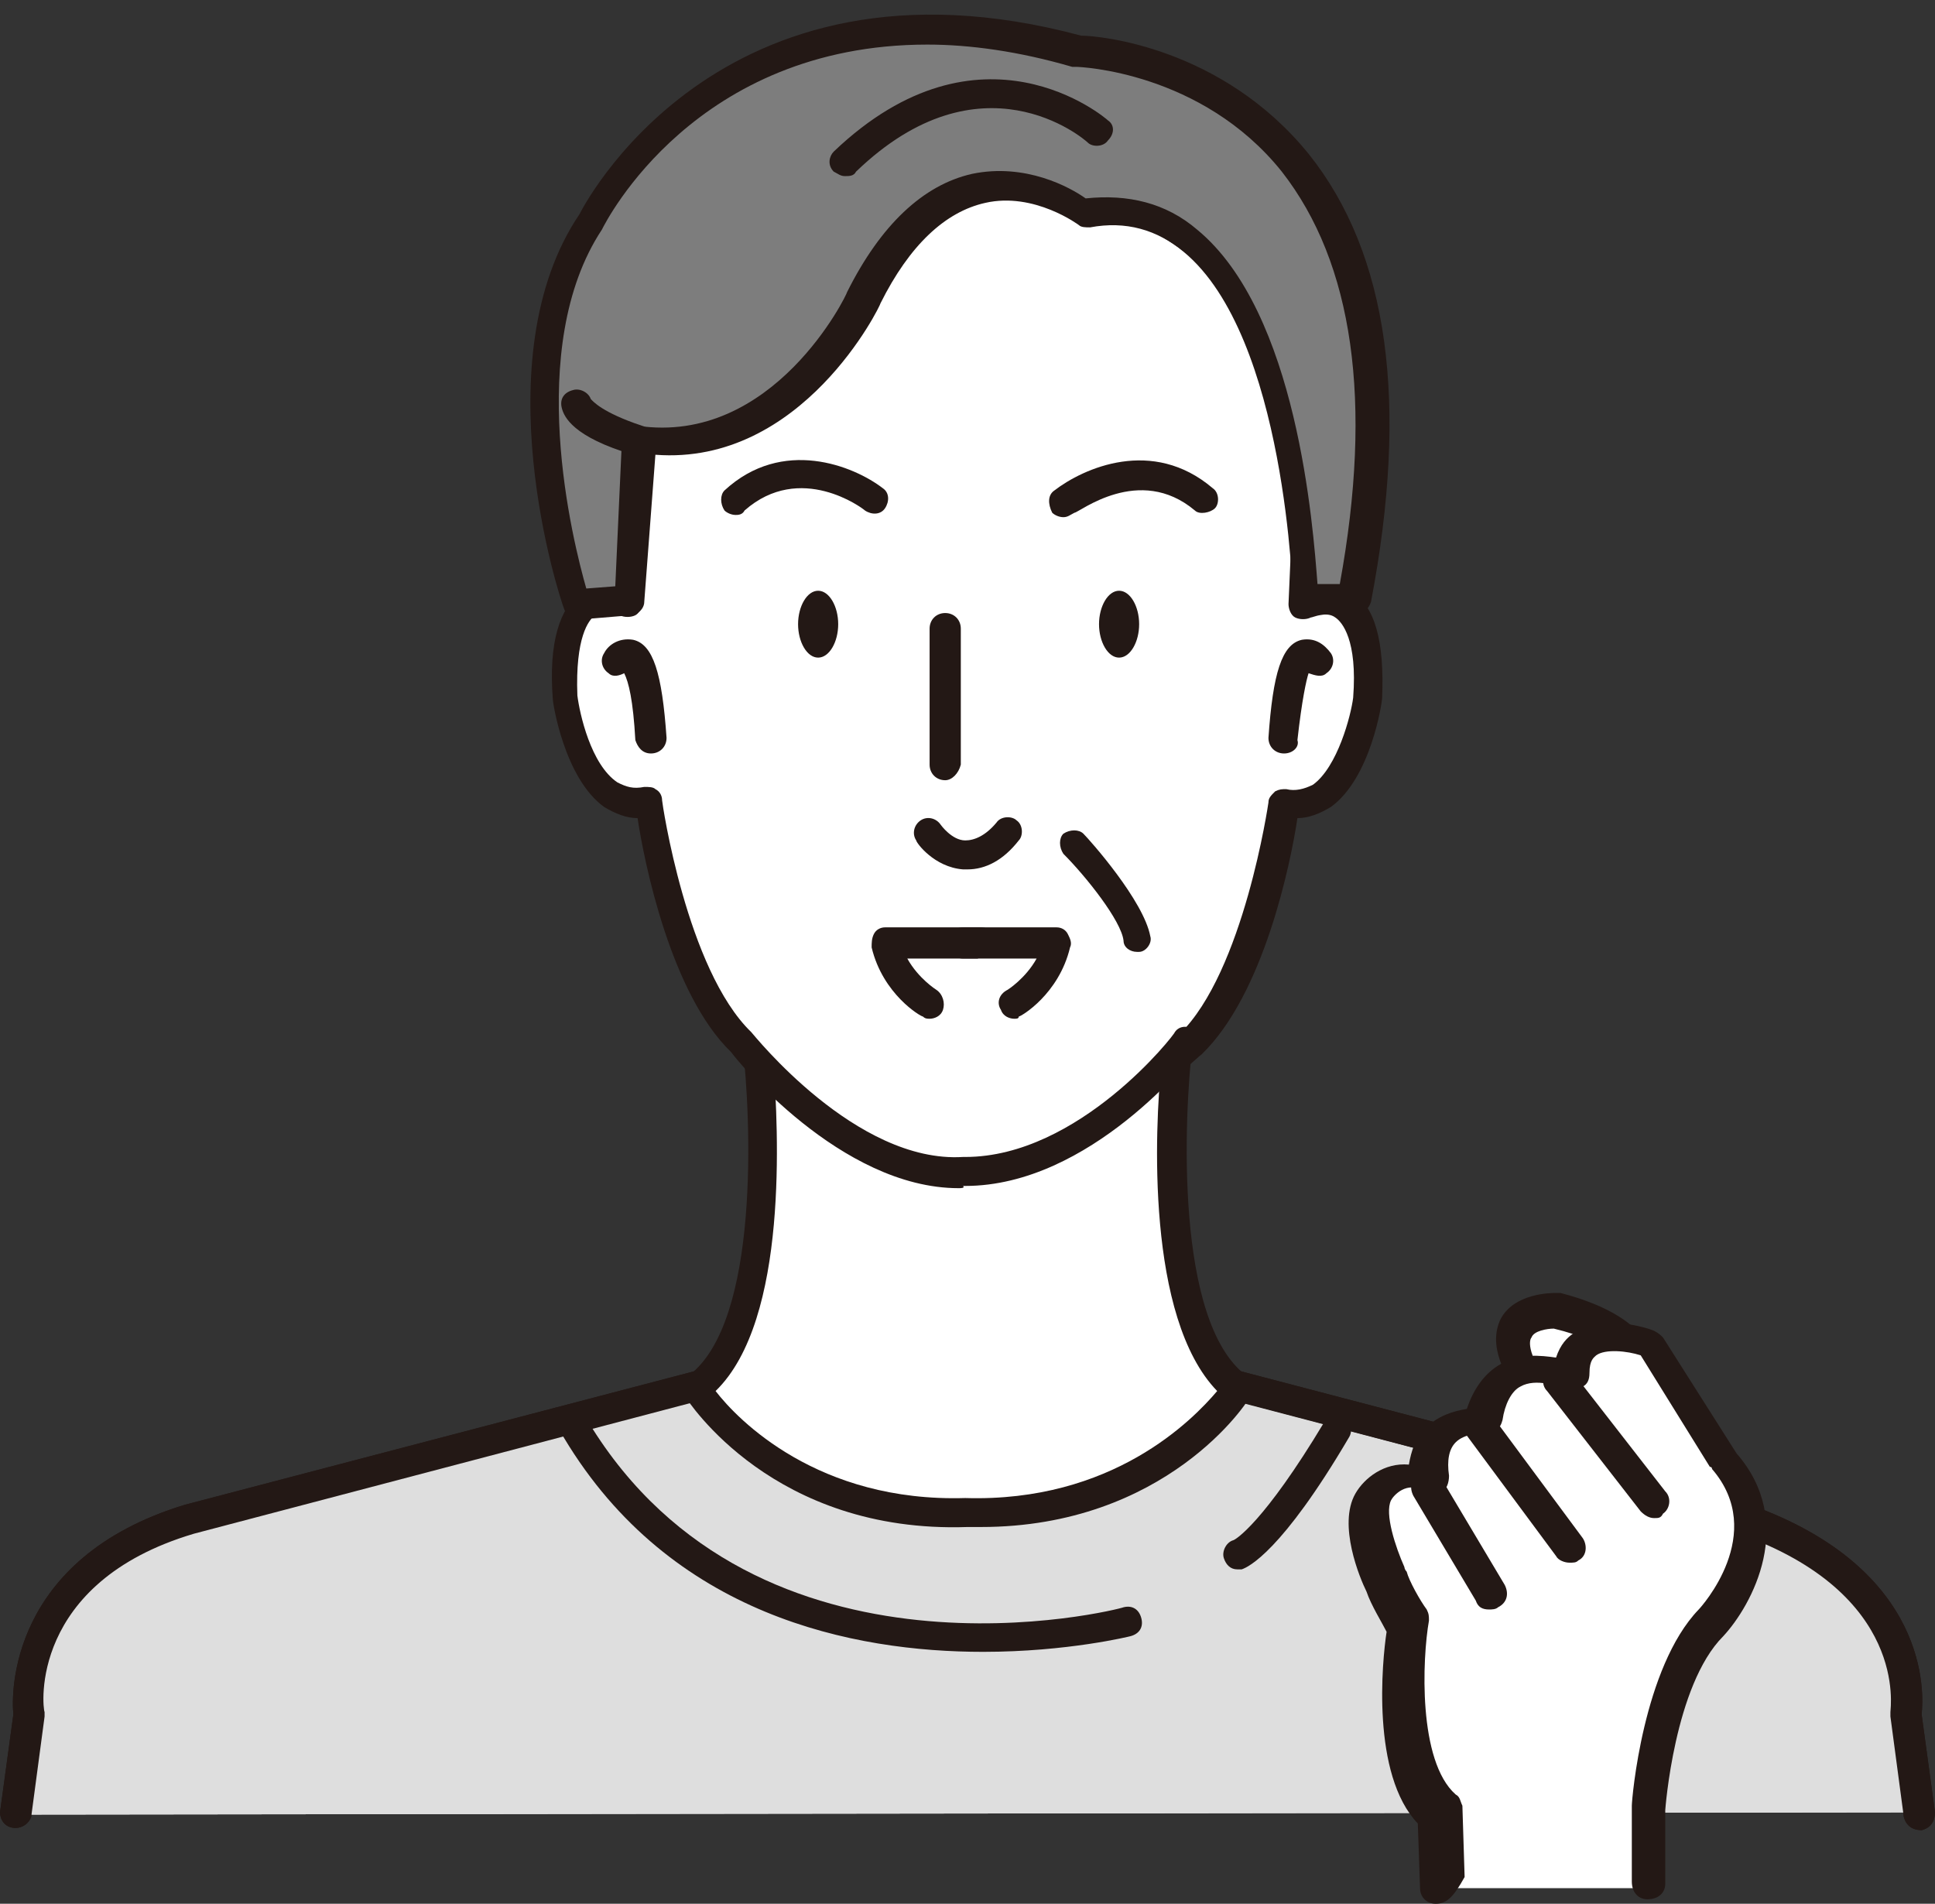 <?xml version="1.0" encoding="utf-8"?>
<!-- Generator: Adobe Illustrator 24.0.2, SVG Export Plug-In . SVG Version: 6.00 Build 0)  -->
<svg version="1.1" id="レイヤー_1" xmlns="http://www.w3.org/2000/svg" xmlns:xlink="http://www.w3.org/1999/xlink" x="0px"
	 y="0px" viewBox="0 0 86.8 85.4" style="enable-background:new 0 0 86.8 85.4;" xml:space="preserve">
<rect x="0" y="0" width="86.8" height="85.4" fill="#333333" stroke="none"/>
<style type="text/css">
	.st0{fill:none;}
	.st1{fill:#231815;}
	.st2{fill:#FFFFFF;}
	.st3{fill:#DEDEDE;}
	.st4{fill:url(#SVGID_1_);}
	.st5{fill:#7D7D7D;}
</style>
<pattern  y="85.4" width="9" height="9" patternUnits="userSpaceOnUse" id="新規パターンスウォッチ_20" viewBox="1.2 -10.3 9 9" style="overflow:visible;">
	<g>
		<rect x="1.2" y="-10.3" class="st0" width="9" height="9"/>
		<path class="st1" d="M2.5-10.3C2.5-9.6,1.9-9,1.2-9C0.6-9,0-9.6,0-10.3c0-0.7,0.6-1.2,1.2-1.2C1.9-11.5,2.5-11,2.5-10.3z"/>
		<path class="st1" d="M11.5-10.3C11.5-9.6,11-9,10.3-9C9.6-9,9-9.6,9-10.3c0-0.7,0.6-1.2,1.2-1.2C11-11.5,11.5-11,11.5-10.3z"/>
		<path class="st1" d="M2.5-1.2C2.5-0.6,1.9,0,1.2,0C0.6,0,0-0.6,0-1.2c0-0.7,0.6-1.2,1.2-1.2C1.9-2.5,2.5-1.9,2.5-1.2z"/>
		<path class="st1" d="M7-5.8c0,0.7-0.6,1.2-1.2,1.2c-0.7,0-1.2-0.6-1.2-1.2C4.5-6.4,5.1-7,5.8-7C6.4-7,7-6.4,7-5.8z"/>
		<path class="st1" d="M11.5-1.2C11.5-0.6,11,0,10.3,0C9.6,0,9-0.6,9-1.2c0-0.7,0.6-1.2,1.2-1.2C11-2.5,11.5-1.9,11.5-1.2z"/>
	</g>
</pattern>
<g>
	<g>
		<path class="st2" d="M86.1,81.3l-0.6-4.5c0,0,1.1-5.8-7.2-8.8l-24.8-6.5h-7.8h-4.5h-7.8L8.5,68.1c-8.1,2.4-7.2,8.8-7.2,8.8
			l-0.6,4.5"/>
		<path class="st1" d="M0.7,82C0.7,82,0.6,82,0.7,82C0.2,82,0,81.6,0,81.3l0.6-4.4c-0.1-0.9-0.2-7,7.7-9.4L33.1,61
			c0.1,0,0.1,0,0.2,0h20.2c0.1,0,0.1,0,0.2,0l24.8,6.5c8.1,2.9,7.8,8.5,7.7,9.4l0.6,4.4c0,0.4-0.2,0.7-0.6,0.8
			c-0.4,0-0.7-0.2-0.8-0.6L84.8,77c0-0.1,0-0.1,0-0.2c0-0.2,0.8-5.3-6.8-8l-24.6-6.5h-20L8.7,68.8c-7.4,2.2-6.8,7.8-6.7,8
			c0,0.1,0,0.1,0,0.2l-0.6,4.5C1.3,81.8,1,82,0.7,82z"/>
	</g>
	<g>
		<path class="st3" d="M86.1,81.3l-0.6-4.5c0,0,1.1-5.8-7.2-8.8l-24.8-6.5h-7.8h-4.5h-7.8L8.5,68.1c-8.1,2.4-7.2,8.8-7.2,8.8
			l-0.6,4.5"/>
		<path class="st1" d="M0.7,82C0.7,82,0.6,82,0.7,82C0.2,82,0,81.6,0,81.3l0.6-4.4c-0.1-0.9-0.2-7,7.7-9.4L33.1,61
			c0.1,0,0.1,0,0.2,0h20.2c0.1,0,0.1,0,0.2,0l24.8,6.5c8.1,2.9,7.8,8.5,7.7,9.4l0.6,4.4c0,0.4-0.2,0.7-0.6,0.8
			c-0.4,0-0.7-0.2-0.8-0.6L84.8,77c0-0.1,0-0.1,0-0.2c0-0.2,0.8-5.3-6.8-8l-24.6-6.5h-20L8.7,68.8c-7.4,2.2-6.8,7.8-6.7,8
			c0,0.1,0,0.1,0,0.2l-0.6,4.5C1.3,81.8,1,82,0.7,82z"/>
	</g>
	<g>
		
			<pattern  id="SVGID_1_" xlink:href="#譁ｰ隕上ヱ繧ｿ繝ｼ繝ｳ繧ｹ繧ｦ繧ｩ繝メ_20" patternTransform="matrix(0.704 0 0 0.704 -2397.593 -2420.514)">
		</pattern>
		<line class="st4" x1="78.3" y1="68.1" x2="53.5" y2="61.6"/>
		<path class="st1" d="M78.3,68.8c-0.1,0-0.1,0-0.2,0l-24.8-6.5c-0.4-0.1-0.6-0.5-0.5-0.8s0.5-0.6,0.8-0.5l24.8,6.5
			c0.4,0.1,0.6,0.5,0.5,0.8C78.8,68.6,78.6,68.8,78.3,68.8z"/>
	</g>
	<g>
		<path class="st2" d="M52.9,46.8l-9.5,2.8l-9.5-2.8c0,0,1.6,12.4-2.7,15.5c0,0,3.7,5.8,12.2,5.6c8.5,0.3,12.2-5.6,12.2-5.6
			C51.3,59.1,52.9,46.8,52.9,46.8z"/>
		<path class="st1" d="M44,68.5c-0.2,0-0.4,0-0.6,0c-8.7,0.3-12.5-5.6-12.7-5.9c-0.2-0.3-0.1-0.7,0.2-0.9c3.2-2.4,2.8-11.6,2.4-14.9
			c0-0.2,0.1-0.4,0.2-0.6s0.4-0.2,0.6-0.1l9.3,2.8l9.3-2.8c0.2-0.1,0.5,0,0.6,0.1c0.2,0.1,0.3,0.4,0.2,0.6
			c-0.4,3.3-0.8,12.5,2.4,14.9c0.3,0.2,0.3,0.6,0.2,0.9C56,62.9,52.3,68.5,44,68.5z M32.1,62.4c1,1.3,4.6,5,11.2,4.8
			c6.6,0.2,10.2-3.5,11.3-4.8c-3.2-3.3-2.8-11.8-2.5-14.7l-8.5,2.6c-0.1,0-0.3,0-0.4,0l-8.5-2.6C34.9,50.6,35.4,59.2,32.1,62.4z"/>
	</g>
	<g>
		<path class="st1" d="M54.2,25c-0.2,0-0.4-0.1-0.5-0.3c-2-2.7-5.1-1.2-5.2-1.1c-0.3,0.2-0.7,0-0.9-0.3c-0.2-0.3,0-0.7,0.3-0.9
			c1.5-0.7,4.8-1.3,6.9,1.5c0.2,0.3,0.2,0.7-0.1,0.9C54.5,24.9,54.4,25,54.2,25z"/>
		<path class="st1" d="M33.5,25c-0.1,0-0.3,0-0.4-0.1c-0.3-0.2-0.4-0.6-0.1-0.9c2.1-2.9,5.4-2.2,6.9-1.5c0.3,0.2,0.5,0.6,0.3,0.9
			c-0.2,0.3-0.6,0.5-0.9,0.3C39.2,23.5,36,22,34,24.7C33.9,24.9,33.7,25,33.5,25z"/>
	</g>
	<g>
		<path class="st1" d="M51.1,28c0,0.8-0.4,1.5-0.9,1.5c-0.5,0-0.9-0.7-0.9-1.5c0-0.8,0.4-1.5,0.9-1.5C50.7,26.5,51.1,27.2,51.1,28z"
			/>
		<path class="st1" d="M37.6,28c0,0.8-0.4,1.5-0.9,1.5s-0.9-0.7-0.9-1.5c0-0.8,0.4-1.5,0.9-1.5S37.6,27.2,37.6,28z"/>
	</g>
	<path class="st1" d="M43.4,39c-0.1,0-0.1,0-0.2,0c-1.3-0.1-2.1-1.2-2.1-1.3c-0.2-0.3-0.1-0.7,0.2-0.9c0.3-0.2,0.7-0.1,0.9,0.2l0,0
		c0,0,0.5,0.7,1.1,0.7c0.4,0,0.9-0.2,1.4-0.8c0.2-0.3,0.7-0.3,0.9-0.1c0.3,0.2,0.3,0.7,0.1,0.9C45,38.6,44.2,39,43.4,39z"/>
	<path class="st1" d="M42.7,33.8C42.7,33.8,42.7,33.8,42.7,33.8c-0.4,0-0.7-0.3-0.7-0.7c0.2-2.9,0.6-4.2,1.5-4.4
		c0.6-0.1,1,0.2,1.3,0.6c0.2,0.3,0.1,0.7-0.2,0.9c-0.2,0.2-0.5,0.1-0.8,0c-0.1,0.3-0.3,1.2-0.5,3C43.4,33.5,43.1,33.8,42.7,33.8z"/>
	<g>
		<g>
			<path class="st2" d="M34.2,46.8L34.2,46.8c0,0,3.8,4.7,9.2,4.6c5.3,0.3,10-4.6,10-4.6l0,0c3.1-3,4.2-10.8,4.2-10.8
				c3,0.6,3.7-4.7,3.7-4.7c0.4-5.8-2.8-4.3-2.8-4.3l0.2-4.6C58.2,9.1,48,7.9,43.4,8"/>
			<path class="st1" d="M43.8,52.1c-0.2,0-0.3,0-0.5,0c-5.6,0.1-9.5-4.7-9.7-4.9c-0.2-0.3-0.2-0.7,0.1-0.9s0.7-0.2,0.9,0.1
				c0,0,3.6,4.4,8.7,4.4c4.9,0.3,9.5-4.4,9.6-4.4c2.9-2.8,4-10.4,4-10.4c0-0.2,0.1-0.3,0.3-0.5c0.2-0.1,0.3-0.1,0.5-0.1
				c0.4,0.1,0.8,0,1.2-0.2c1.1-0.8,1.7-3.1,1.8-3.9c0.2-2.6-0.5-3.4-0.8-3.6c-0.4-0.3-1,0-1.1,0c-0.2,0.1-0.5,0.1-0.7,0
				c-0.2-0.1-0.3-0.4-0.3-0.6l0.2-4.6C57.6,10.1,48.7,8.5,43.4,8.7c-0.4,0-0.7-0.3-0.7-0.6c0-0.4,0.3-0.7,0.6-0.7
				C48,7.2,58.9,8.4,59.4,22.3l-0.2,3.8c0.4,0,0.9,0.1,1.4,0.4c1.1,0.7,1.5,2.3,1.4,4.8c0,0.2-0.5,3.6-2.3,4.9
				c-0.5,0.3-1,0.5-1.5,0.5c-0.3,2-1.5,7.9-4.3,10.6C53.7,47.4,49.1,52.1,43.8,52.1z"/>
		</g>
		<path class="st1" d="M57.6,33.8C57.6,33.8,57.6,33.8,57.6,33.8c-0.4,0-0.7-0.3-0.7-0.7c0.2-2.9,0.6-4.2,1.5-4.4
			c0.6-0.1,1,0.2,1.3,0.6c0.2,0.3,0.1,0.7-0.2,0.9c-0.2,0.2-0.5,0.1-0.8,0c-0.1,0.3-0.3,1.2-0.5,3C58.3,33.5,58,33.8,57.6,33.8z"/>
		<g>
			<path class="st2" d="M53.4,46.8L53.4,46.8c0,0-4.6,5.9-10,5.8c-5.3,0.3-10-5.8-10-5.8l0,0c-3.1-3-4.2-10.8-4.2-10.8
				c-3,0.6-3.7-4.7-3.7-4.7c-0.4-5.8,2.8-4.3,2.8-4.3L28,22.3C28.6,9.1,38.8,7.9,43.4,8"/>
			<path class="st1" d="M43,53.3c-5.3,0-10-5.8-10.2-6.1c-2.7-2.6-3.9-8.5-4.2-10.5c-0.5,0-1-0.2-1.5-0.5c-1.8-1.3-2.3-4.7-2.3-4.8
				c-0.2-2.6,0.3-4.1,1.3-4.9c0.4-0.3,0.9-0.4,1.4-0.4l-0.2-3.7c0.6-13.9,11.4-15.1,16.1-15c0.4,0,0.7,0.3,0.6,0.7
				c0,0.4-0.3,0.7-0.7,0.6c-5.3-0.2-14.2,1.4-14.7,13.7l0.2,4.6c0,0.2-0.1,0.5-0.3,0.6c-0.2,0.1-0.5,0.1-0.7,0c0,0-0.6-0.3-1.1,0
				c-0.3,0.2-0.9,1-0.8,3.6c0.1,0.8,0.6,3.1,1.8,3.9c0.4,0.2,0.7,0.3,1.2,0.2c0.2,0,0.4,0,0.5,0.1c0.2,0.1,0.3,0.3,0.3,0.5
				c0,0.1,1.1,7.6,4,10.4c0.1,0.1,4.7,5.9,9.5,5.6c0,0,0.1,0,0.1,0c5.1,0,9.4-5.5,9.4-5.6c0.2-0.3,0.6-0.3,0.9-0.1
				c0.3,0.2,0.3,0.6,0.1,0.9c-0.2,0.3-4.8,6.1-10.4,6.1c0,0-0.1,0-0.1,0C43.3,53.3,43.1,53.3,43,53.3z"/>
		</g>
		<path class="st1" d="M29.2,33.8c-0.4,0-0.6-0.3-0.7-0.6c-0.1-1.8-0.3-2.6-0.5-3c-0.2,0.1-0.5,0.2-0.7,0c-0.3-0.2-0.4-0.6-0.2-0.9
			c0.2-0.4,0.7-0.7,1.3-0.6c0.9,0.2,1.3,1.5,1.5,4.4C29.9,33.5,29.6,33.8,29.2,33.8C29.2,33.8,29.2,33.8,29.2,33.8z"/>
	</g>
	<g>
		<path class="st1" d="M51.1,28c0,0.8-0.4,1.5-0.9,1.5c-0.5,0-0.9-0.7-0.9-1.5c0-0.8,0.4-1.5,0.9-1.5C50.7,26.5,51.1,27.2,51.1,28z"
			/>
		<path class="st1" d="M37.6,28c0,0.8-0.4,1.5-0.9,1.5s-0.9-0.7-0.9-1.5c0-0.8,0.4-1.5,0.9-1.5S37.6,27.2,37.6,28z"/>
	</g>
	<path class="st1" d="M43.4,39c-0.1,0-0.1,0-0.2,0c-1.3-0.1-2.1-1.2-2.1-1.3c-0.2-0.3-0.1-0.7,0.2-0.9c0.3-0.2,0.7-0.1,0.9,0.2l0,0
		c0,0,0.5,0.7,1.1,0.7c0.4,0,0.9-0.2,1.4-0.8c0.2-0.3,0.7-0.3,0.9-0.1c0.3,0.2,0.3,0.7,0.1,0.9C45,38.6,44.2,39,43.4,39z"/>
	<g>
		<line class="st1" x1="42.4" y1="28.2" x2="42.4" y2="34.4"/>
		<path class="st1" d="M42.4,35c-0.4,0-0.7-0.3-0.7-0.7v-6.1c0-0.4,0.3-0.7,0.7-0.7s0.7,0.3,0.7,0.7v6.1C43,34.7,42.7,35,42.4,35z"
			/>
	</g>
	<g>
		<path class="st1" d="M47.7,23.2c-0.2,0-0.4-0.1-0.5-0.2C47,22.6,47,22.2,47.3,22c1.3-1,4.4-2.4,7.1-0.1c0.3,0.2,0.3,0.7,0.1,0.9
			s-0.7,0.3-0.9,0.1c-2.5-2.1-5.2,0.1-5.4,0.1C48,23.1,47.9,23.2,47.7,23.2z"/>
		<path class="st1" d="M33,23.1c-0.2,0-0.4-0.1-0.5-0.2c-0.2-0.3-0.2-0.7,0-0.9c2.6-2.4,5.8-1.1,7.1-0.1c0.3,0.2,0.3,0.6,0.1,0.9
			c-0.2,0.3-0.6,0.3-0.9,0.1c-0.1-0.1-2.9-2.2-5.4,0C33.3,23.1,33.1,23.1,33,23.1z"/>
	</g>
	<path class="st1" d="M44.1,74.1c-5.8,0-14-1.6-18.8-9.6c-0.2-0.3-0.1-0.7,0.2-0.9c0.3-0.2,0.7-0.1,0.9,0.2
		c7.6,12.5,23.8,8.4,24,8.3c0.4-0.1,0.7,0.1,0.8,0.5s-0.1,0.7-0.5,0.8C50.7,73.4,47.9,74.1,44.1,74.1z"/>
	<path class="st1" d="M55.5,70.4c-0.3,0-0.5-0.2-0.6-0.5c-0.1-0.3,0.1-0.7,0.4-0.8c0.1,0,1.4-0.8,4.1-5.3c0.2-0.3,0.6-0.4,0.9-0.2
		c0.3,0.2,0.4,0.6,0.2,0.9c-3,5.1-4.5,5.8-4.8,5.9C55.6,70.4,55.5,70.4,55.5,70.4z"/>
	<g>
		<path class="st5" d="M48.6,9.6c0,0-5.7-4.6-9.9,3.8c0,0-3.4,7.4-10.1,6.3L28.3,27l-2.4,0.2c0,0-3.6-10.8,0.6-17.1
			c0,0,5.7-12.1,21.9-7.7c0,0,17.2,0.4,12.4,24.6L58.5,27C58.5,27,58.2,8.1,48.6,9.6z"/>
		<path class="st1" d="M25.9,27.8c-0.3,0-0.5-0.2-0.6-0.5c-0.2-0.5-3.7-11.2,0.7-17.7c0,0,6.1-12.4,22.5-8c0.8,0,6.3,0.5,10.2,5.3
			c3.6,4.5,4.5,11.2,2.8,20.1c-0.1,0.3-0.3,0.5-0.6,0.5l-2.2,0.1c-0.2,0-0.4-0.1-0.5-0.2c-0.1-0.1-0.2-0.3-0.2-0.5
			c0-0.1-0.3-11.8-4.9-15.6c-1.2-1-2.6-1.4-4.2-1.1c-0.2,0-0.4,0-0.5-0.1l0,0c0,0-2-1.5-4.2-1c-1.8,0.4-3.4,1.9-4.7,4.5
			c0,0.1-3.5,7.3-10.1,6.8L28.9,27c0,0.3-0.3,0.6-0.6,0.6L25.9,27.8C25.9,27.8,25.9,27.8,25.9,27.8z M41.6,2
			C31.2,2,27.2,9.9,27,10.3c-3.5,5.3-1.3,14-0.7,16.1l1.3-0.1l0.3-6.6c0-0.2,0.1-0.4,0.2-0.5c0.1-0.1,0.3-0.2,0.5-0.1
			c6.1,0.9,9.4-5.9,9.4-6c1.5-3,3.4-4.8,5.6-5.3c2.4-0.5,4.4,0.6,5.1,1.1c1.9-0.2,3.6,0.2,5,1.4c4.5,3.7,5.2,13.3,5.4,15.9l1,0
			c1.5-8.2,0.6-14.4-2.6-18.5C53.9,3.2,48.4,3,48.3,3c-0.1,0-0.1,0-0.2,0C45.7,2.3,43.5,2,41.6,2z"/>
	</g>
	<path class="st1" d="M28.6,20.4c-0.1,0-0.1,0-0.2,0c-2.7-0.8-3.1-1.7-3.2-2.1c-0.1-0.4,0.1-0.7,0.5-0.8c0.3-0.1,0.7,0.1,0.8,0.4
		c0.1,0.1,0.5,0.6,2.3,1.2c0.4,0.1,0.5,0.5,0.4,0.8C29.2,20.2,28.9,20.4,28.6,20.4z"/>
	<path class="st1" d="M37.9,7.9c-0.2,0-0.3-0.1-0.5-0.2c-0.3-0.3-0.2-0.7,0-0.9C44,0.5,49.6,5.3,49.7,5.4C50,5.6,50,6,49.7,6.3
		c-0.2,0.3-0.7,0.3-0.9,0.1l0,0C48.6,6.2,44,2.3,38.4,7.7C38.3,7.9,38.1,7.9,37.9,7.9z"/>
	<path class="st1" d="M51,42.7c-0.3,0-0.6-0.2-0.6-0.5c-0.1-0.9-1.7-2.9-2.7-3.9c-0.2-0.3-0.2-0.7,0-0.9c0.3-0.2,0.7-0.2,0.9,0
		c0.3,0.3,2.7,3,3,4.6c0.1,0.3-0.2,0.7-0.5,0.7C51.1,42.7,51.1,42.7,51,42.7z"/>
	<g>
		<g>
			<path class="st2" d="M41.7,45c0,0-1.5-0.8-2-2.7H44"/>
			<path class="st1" d="M41.7,45.7c-0.1,0-0.2,0-0.3-0.1c-0.1,0-1.8-1-2.3-3.1c0-0.2,0-0.4,0.1-0.6s0.3-0.3,0.5-0.3H44
				c0.4,0,0.7,0.3,0.7,0.7S44.4,43,44,43h-3.3c0.5,0.9,1.3,1.4,1.3,1.4c0.3,0.2,0.4,0.6,0.3,0.9C42.2,45.6,41.9,45.7,41.7,45.7z"/>
		</g>
		<g>
			<path class="st2" d="M45.5,45c0,0,1.5-0.8,2-2.7h-4.2"/>
			<path class="st1" d="M45.5,45.7c-0.2,0-0.5-0.1-0.6-0.4c-0.2-0.3-0.1-0.7,0.3-0.9l0,0c0,0,0.8-0.5,1.3-1.4h-3.3
				c-0.4,0-0.7-0.3-0.7-0.7s0.3-0.7,0.7-0.7h4.2c0.2,0,0.4,0.1,0.5,0.3s0.2,0.4,0.1,0.6c-0.5,2.1-2.2,3.1-2.3,3.1
				C45.7,45.7,45.6,45.7,45.5,45.7z"/>
		</g>
	</g>
	<g>
		<g>
			<g>
				<path class="st2" d="M73.4,61.5c0,0,0.4-1.7-3.6-2.7c0,0-3.9-0.1-0.5,4.2"/>
				<path class="st1" d="M69.3,63.7c-0.2,0-0.4-0.1-0.6-0.3c-1.4-1.8-1.9-3.1-1.4-4.2c0.6-1.2,2.3-1.2,2.5-1.2c0.1,0,0.1,0,0.2,0
					c4.6,1.2,4.2,3.4,4.2,3.6c-0.1,0.4-0.5,0.7-0.9,0.6c-0.4-0.1-0.6-0.5-0.6-0.8c0-0.3-0.5-1.2-3-1.8c-0.3,0-0.9,0.1-1,0.4
					c-0.1,0.1-0.3,0.8,1.2,2.6c0.3,0.3,0.2,0.8-0.1,1C69.6,63.7,69.4,63.7,69.3,63.7z"/>
			</g>
			<g>
				<path class="st2" d="M64.4,84.7l-0.1-3.2C62,79.4,63,73,63,73s-0.8-1.2-1-1.9c0,0-1.2-2.5-0.5-3.8c0,0,1-1.6,2.5-0.6
					c-0.5-3.1,2.4-2.8,2.4-2.8c0.5-3.6,4-2,4-2c0-2.8,3.5-1.5,3.5-1.5l3.3,5.3c3,3.5-0.6,7.3-0.6,7.3c-2.4,2.4-2.8,8.3-2.8,8.3
					l0,3.4"/>
				<path class="st1" d="M64.4,85.4c-0.4,0-0.7-0.3-0.7-0.7l-0.1-2.9c-2.1-2.2-1.6-7.3-1.4-8.6c-0.2-0.4-0.7-1.2-0.9-1.8
					c-0.3-0.6-1.3-3-0.5-4.4c0.4-0.7,1.3-1.4,2.4-1.3c0.1-0.6,0.3-1.2,0.7-1.6c0.6-0.6,1.3-0.8,1.9-0.9c0.3-0.9,0.8-1.6,1.5-2
					c0.9-0.5,1.8-0.4,2.5-0.3c0.2-0.6,0.5-0.9,0.8-1.1c1.3-0.9,3.4-0.2,3.6-0.1c0.2,0.1,0.3,0.2,0.4,0.3l3.3,5.2
					c2.7,3.1,0.7,6.8-0.6,8.2c-2.2,2.2-2.6,7.8-2.6,7.8l0,3.3c0,0.4-0.3,0.7-0.8,0.7c-0.4,0-0.7-0.3-0.7-0.8l0-3.4
					c0-0.3,0.5-6.2,3-8.8c0.1-0.1,3.1-3.4,0.6-6.3c0,0,0-0.1-0.1-0.1l-3.1-5c-0.6-0.2-1.6-0.3-2,0c-0.1,0.1-0.3,0.2-0.3,0.8
					c0,0.3-0.1,0.5-0.3,0.6c-0.2,0.1-0.5,0.2-0.7,0.1c-0.4-0.1-1.4-0.5-2.1-0.1c-0.4,0.2-0.7,0.8-0.8,1.5c-0.1,0.4-0.4,0.7-0.8,0.6
					c-0.2,0-0.9,0-1.3,0.4c-0.3,0.3-0.4,0.8-0.3,1.5c0,0.3-0.1,0.6-0.3,0.7c-0.2,0.2-0.6,0.2-0.8,0c-0.8-0.5-1.4,0.2-1.5,0.4
					c-0.3,0.6,0.2,2.1,0.6,3c0,0,0,0.1,0.1,0.2c0.1,0.4,0.6,1.3,0.9,1.7c0.1,0.2,0.1,0.3,0.1,0.5c-0.3,1.7-0.5,6.3,1.2,7.8
					c0.2,0.1,0.2,0.3,0.3,0.5l0.1,3.2C65.2,85.1,64.9,85.4,64.4,85.4C64.5,85.4,64.5,85.4,64.4,85.4z"/>
			</g>
			<g>
				<line class="st2" x1="74.2" y1="67.4" x2="70.1" y2="62"/>
				<path class="st1" d="M74.2,68.1c-0.2,0-0.4-0.1-0.6-0.3l-4.2-5.4c-0.3-0.3-0.2-0.8,0.1-1c0.3-0.3,0.8-0.2,1,0.1l4.2,5.4
					c0.3,0.3,0.2,0.8-0.1,1C74.5,68.1,74.4,68.1,74.2,68.1z"/>
			</g>
			<g>
				<line class="st2" x1="70.4" y1="69.4" x2="66.4" y2="64"/>
				<path class="st1" d="M70.4,70.1c-0.2,0-0.5-0.1-0.6-0.3l-4-5.4c-0.2-0.3-0.2-0.8,0.2-1c0.3-0.2,0.8-0.2,1,0.2l4,5.4
					c0.2,0.3,0.2,0.8-0.2,1C70.7,70.1,70.6,70.1,70.4,70.1z"/>
			</g>
		</g>
		<g>
			<line class="st2" x1="66.8" y1="71.5" x2="64" y2="66.7"/>
			<path class="st1" d="M66.8,72.2c-0.3,0-0.5-0.1-0.6-0.4l-2.8-4.7c-0.2-0.4-0.1-0.8,0.3-1c0.4-0.2,0.8-0.1,1,0.3l2.8,4.7
				c0.2,0.4,0.1,0.8-0.3,1C67.1,72.2,66.9,72.2,66.8,72.2z"/>
		</g>
	</g>
</g>
</svg>
